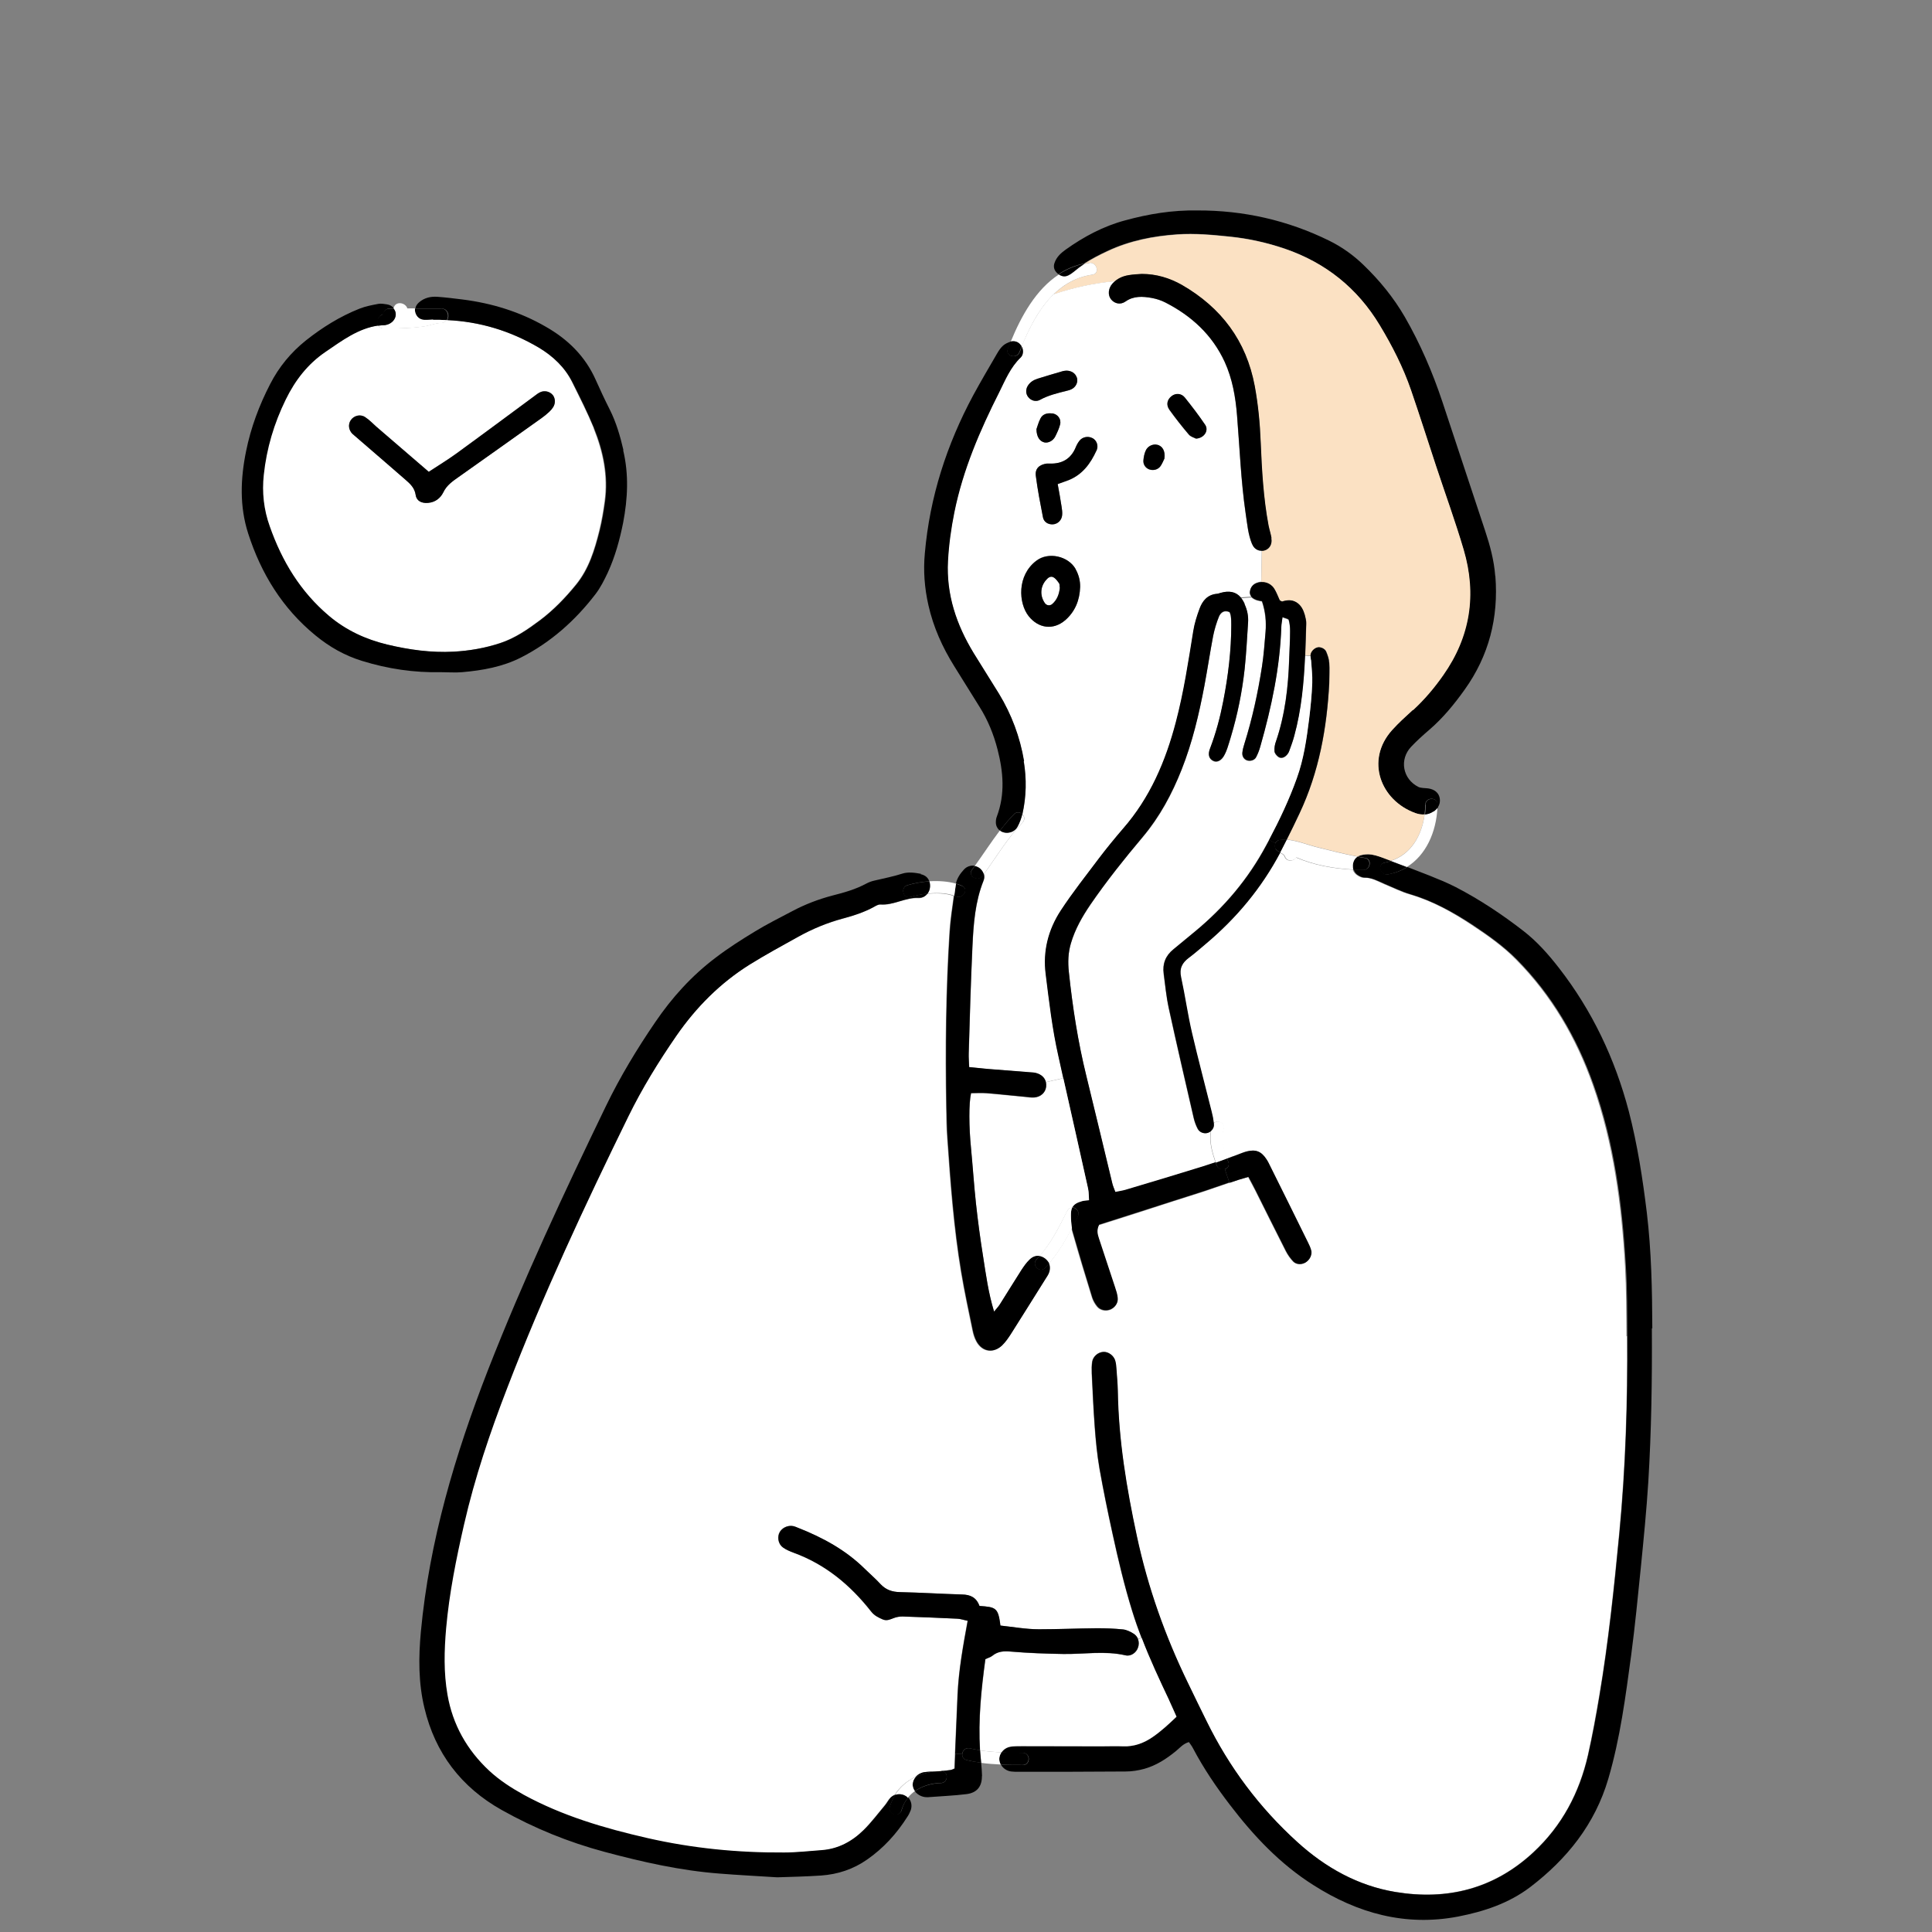 <?xml version="1.0" encoding="UTF-8"?>
<svg id="_レイヤー_2" data-name="レイヤー 2" xmlns="http://www.w3.org/2000/svg" width="130" height="130" viewBox="0 0 130 130">
  <rect x="0" y="0" width="130" height="130" fill="#808080" stroke="none"/>
  <defs>
    <style>
      .cls-1 {
        fill: none;
      }

      .cls-2 {
        fill: #fff;
      }

      .cls-3 {
        fill: #fbe1c3;
      }
    </style>
  </defs>
  <g id="top">
    <g>
      <rect class="cls-1" width="130" height="130"/>
      <g>
        <g>
          <path class="cls-2" d="m71.26,39.24c.05.07.03.19.05.3-.04.42-.18.81-.52,1.11-.16.13-.38.1-.5-.08-.33-.49-.3-1.09.08-1.53.13-.15.31-.3.5-.2.16.08.28.25.38.4Z"/>
          <path class="cls-2" d="m109.48,89.9c.03,4.42-.11,8.85-.53,13.25-.35,3.66-.73,7.31-1.34,10.93-.23,1.34-.47,2.69-.77,4.02-.58,2.53-1.74,4.74-3.67,6.53-2.65,2.46-5.8,3.25-9.29,2.67-2.53-.42-4.71-1.65-6.6-3.36-2.56-2.32-4.59-5.04-6.11-8.14-.42-.85-.82-1.7-1.24-2.54-1.54-3.17-2.72-6.46-3.45-9.91-.69-3.22-1.22-6.45-1.28-9.75,0-.49-.05-.97-.09-1.46-.01-.19-.03-.39-.08-.58-.09-.35-.46-.62-.8-.6-.35.02-.69.3-.75.66-.04.25-.04.52-.03.78.06,1.2.11,2.4.2,3.6.07.94.16,1.88.32,2.81.26,1.47.56,2.93.88,4.39.38,1.75.79,3.48,1.32,5.19.19.61.4,1.21.63,1.81l-.24.09c-.06-.15-.16-.28-.31-.37-.22-.13-.47-.26-.71-.28-.58-.06-1.17-.08-1.75-.08-1.3.01-2.6.08-3.9.07-.87,0-1.74-.16-2.59-.25-.15-1.21-.3-1.25-1.41-1.32-.21-.57-.61-.75-1.16-.77-1.4-.04-2.79-.13-4.19-.16-.52-.01-.94-.15-1.3-.53-.33-.35-.7-.68-1.05-1.02-1.3-1.28-2.86-2.13-4.54-2.79-.09-.03-.18-.08-.28-.1-.39-.09-.82.13-.96.49-.13.33-.02.75.28.96.21.14.46.25.7.34,2.14.78,3.82,2.18,5.21,3.95.21.27.49.41.79.54.27.12.5,0,.75-.1.18-.06.38-.1.57-.1,1.23.04,2.47.09,3.7.15.21.01.42.09.69.14-.31,1.69-.6,3.32-.68,4.97-.06,1.32-.11,2.65-.17,3.98-.01.33-.03.66-.04.99-.09.03-.17.08-.27.1-.21.03-.41.05-.62.07-.01,0-.03,0-.04,0-.15,0-.31.02-.46.04-.21,0-.42.01-.63.04-.24.04-.45.15-.59.31-.57.27-1.07.68-1.41,1.23-.12.04-.23.11-.31.2-.13.14-.22.32-.34.47-.48.57-.93,1.18-1.46,1.7-.78.77-1.72,1.28-2.84,1.36-.84.06-1.68.15-2.53.16-3.1.02-6.16-.28-9.19-.97-2.89-.66-5.72-1.49-8.34-2.92-.83-.45-1.62-.96-2.31-1.61-1.5-1.39-2.45-3.1-2.81-5.12-.26-1.48-.22-2.98-.09-4.47.21-2.37.68-4.69,1.21-7,.72-3.14,1.76-6.18,2.91-9.19,2.39-6.22,5.22-12.25,8.14-18.24.93-1.9,2.04-3.7,3.24-5.44,1.33-1.92,2.95-3.55,4.93-4.79,1.07-.67,2.19-1.28,3.3-1.89.94-.52,1.93-.93,2.97-1.21.72-.2,1.43-.42,2.09-.78.14-.08.3-.18.45-.17.9.06,1.68-.49,2.57-.44.25.01.46-.11.59-.29.62-.07,1.28-.05,1.8.14-.11.82-.24,1.63-.29,2.45-.25,3.93-.29,7.86-.22,11.8.01.68.02,1.37.07,2.05.21,3.02.43,6.03.93,9.02.22,1.31.5,2.61.77,3.92.05.25.13.51.25.73.38.71,1.12.84,1.71.3.26-.24.46-.55.65-.85.78-1.23,1.56-2.47,2.33-3.71.05-.08.11-.16.15-.25.12-.25.13-.5.04-.71.62-.72,1.1-1.53,1.54-2.37.02.1.04.19.07.28.41,1.47.86,2.93,1.31,4.39.07.21.19.42.33.59.21.26.59.33.89.21.31-.13.52-.43.49-.77-.03-.25-.11-.5-.19-.75-.35-1.08-.72-2.16-1.07-3.24-.09-.28-.18-.56.01-.94,1.05-.33,2.15-.68,3.26-1.04,1.14-.37,2.28-.74,3.43-1.1.69-.22,1.37-.47,2.07-.7.42-.14.84-.28,1.28-.4.17.32.32.6.47.89.68,1.36,1.36,2.73,2.05,4.09.13.25.3.5.5.71.21.22.56.22.82.07.29-.17.46-.52.38-.83-.05-.19-.13-.36-.22-.54-.83-1.69-1.67-3.38-2.51-5.07-.09-.18-.17-.35-.28-.52-.34-.53-.71-.68-1.33-.52-.22.06-.43.15-.64.23-.23.08-.46.16-.68.25-.23-.66-.43-1.27-.22-1.98.13-.43-.41-.65-.67-.4-.02-.26-.08-.53-.15-.79-.44-1.76-.91-3.52-1.32-5.29-.29-1.23-.46-2.49-.73-3.73-.13-.6.07-.99.53-1.33.39-.29.75-.62,1.13-.93,2.06-1.73,3.75-3.76,5.01-6.14.14.08.28.16.31.26.13.38.63.34.77.07,1.21.52,2.51.75,3.83.82.05.18.18.32.36.42.11.06.24.13.36.12.51-.02.94.24,1.38.43.57.23,1.13.52,1.72.69,1.52.44,2.88,1.2,4.18,2.06,1.06.7,2.1,1.43,2.99,2.34,2.37,2.4,4.03,5.25,5.15,8.41,1.39,3.93,1.93,8.01,2.17,12.15.09,1.59.09,3.19.1,4.78Z"/>
          <path d="m111.15,89.38c.02,3.45-.03,6.9-.24,10.34-.12,1.91-.31,3.82-.5,5.73-.2,1.97-.39,3.95-.65,5.91-.38,2.8-.74,5.6-1.54,8.33-.9,3.06-2.78,5.4-5.27,7.3-1.43,1.08-3.09,1.63-4.83,1.97-3.55.68-6.77-.22-9.75-2.12-2.23-1.41-4.01-3.3-5.6-5.38-.93-1.21-1.79-2.48-2.5-3.83-.07-.14-.17-.26-.27-.41-.39.11-.62.4-.89.62-.64.52-1.32.96-2.11,1.18-.4.11-.83.18-1.25.18-2.41.02-4.81.02-7.22.02-.16,0-.33,0-.49-.02-.31-.04-.56-.23-.69-.46.49.03.98.03,1.48.03.53,0,.53-.82,0-.82-.48,0-.95,0-1.43-.03.13-.19.33-.33.58-.38.25-.05.52-.04.77-.04,1.79,0,3.58,0,5.37.01.49,0,.98-.02,1.46,0,.75.03,1.4-.22,2.01-.64.56-.39,1.06-.85,1.58-1.35-.17-.39-.32-.74-.49-1.09-.66-1.39-1.31-2.78-1.86-4.22-.23-.59-.44-1.19-.63-1.81-.53-1.71-.94-3.45-1.32-5.19-.32-1.46-.62-2.92-.88-4.39-.16-.93-.25-1.87-.32-2.81-.09-1.2-.14-2.4-.2-3.6-.01-.26-.01-.52.03-.78.06-.36.39-.64.75-.66.33-.02.7.24.8.6.05.19.07.38.08.58.03.49.08.97.09,1.46.05,3.3.59,6.53,1.28,9.75.74,3.45,1.91,6.75,3.45,9.91.41.85.82,1.7,1.24,2.54,1.52,3.1,3.55,5.82,6.11,8.14,1.89,1.72,4.07,2.94,6.6,3.36,3.5.58,6.64-.21,9.29-2.67,1.92-1.79,3.09-4,3.67-6.53.3-1.33.55-2.67.77-4.02.61-3.62.99-7.28,1.34-10.93.42-4.4.56-8.83.53-13.25-.01-1.59,0-3.19-.1-4.78-.24-4.13-.77-8.22-2.17-12.15-1.12-3.16-2.78-6.01-5.15-8.41-.9-.91-1.94-1.64-2.99-2.34-1.31-.86-2.67-1.61-4.18-2.06-.59-.17-1.15-.45-1.72-.69-.45-.19-.87-.44-1.38-.43-.12,0-.25-.06-.36-.12-.19-.1-.31-.24-.36-.42.22.01.45.02.68.02.45,0,.57-.72.11-.8-.17-.03-.33-.06-.5-.09.06-.03.12-.06.18-.08.24-.07.52-.09.77-.05.35.06.68.19,1.02.32.09.03.18.07.27.1-.13.04-.28.08-.43.11-.52.09-.3.88.22.79.48-.09.91-.25,1.29-.49.49.19.98.38,1.47.57.6.24,1.21.49,1.78.78,1.62.84,3.14,1.85,4.58,2.97.9.7,1.66,1.56,2.36,2.46,2.25,2.89,3.78,6.13,4.71,9.66.58,2.24.93,4.51,1.21,6.81.31,2.59.36,5.19.37,7.79Z"/>
          <path d="m100.62,38.77c.22,2.79-.43,5.35-2.07,7.64-.7.98-1.46,1.91-2.38,2.7-.42.36-.83.73-1.21,1.13-.82.86-.58,2.18.48,2.71.19.09.44.07.66.1.42.06.7.29.77.63.05.25,0,.48-.15.68,0-.07,0-.14,0-.22.01-.53-.8-.52-.82,0,0,.22-.02.44-.05.66-.21.02-.42-.02-.62-.09-2.35-.85-3.38-3.56-1.57-5.58.43-.48.92-.92,1.4-1.36.77-.71,1.44-1.5,2.04-2.36,1.82-2.59,2.26-5.42,1.37-8.44-.56-1.9-1.24-3.76-1.86-5.64-.56-1.7-1.1-3.4-1.68-5.09-.53-1.54-1.27-2.99-2.11-4.38-1.5-2.49-3.64-4.2-6.39-5.14-1.21-.41-2.43-.68-3.7-.81-1.17-.12-2.33-.23-3.5-.15-1.63.11-3.22.42-4.71,1.12-.54.25-1.08.53-1.58.85-.64.13-1.21.38-1.72.72-.02-.02-.05-.03-.07-.06-.22-.19-.29-.44-.19-.71.13-.38.42-.65.74-.88,1.22-.87,2.54-1.58,4-1.97,1.57-.43,3.17-.7,4.88-.67,3.07-.01,6.05.65,8.87,2.04.85.42,1.62.97,2.3,1.63,1.08,1.04,2.02,2.19,2.78,3.5,1.04,1.81,1.86,3.71,2.52,5.69.96,2.9,1.92,5.79,2.88,8.69.33.99.6,1.99.68,3.04Z"/>
          <path class="cls-3" d="m95.08,47.79c.77-.71,1.44-1.5,2.04-2.36,1.82-2.59,2.26-5.42,1.37-8.44-.56-1.9-1.24-3.76-1.86-5.64-.56-1.7-1.1-3.4-1.68-5.09-.53-1.54-1.27-2.99-2.11-4.38-1.5-2.49-3.64-4.2-6.39-5.14-1.21-.41-2.43-.68-3.7-.81-1.17-.12-2.33-.23-3.5-.15-1.63.11-3.22.42-4.71,1.12-.54.25-1.08.53-1.58.85.11-.02.22-.04.33-.06.51-.07.74.71.22.79-1.07.15-1.92.65-2.62,1.33,1.33-.45,2.71-.75,4.12-.88.27-.23.59-.36.94-.41.29-.05.58-.06.87-.08.97,0,1.87.27,2.7.74,2.65,1.53,4.33,3.76,4.9,6.8.23,1.25.35,2.5.4,3.77.08,1.88.18,3.76.53,5.62.06.29.15.56.2.85.07.38-.1.68-.4.8-.08.03-.16.05-.25.05,0,.7-.03,1.41-.03,2.11.35-.02.68.13.88.44.15.24.25.52.37.78.06.03.13.09.17.08.32-.1.63-.13.94.05.33.2.48.52.58.87.05.19.1.39.09.57-.02.71-.04,1.41-.07,2.12l.37.02c0-.25.24-.5.48-.55.2-.04.49.09.57.29.1.24.19.49.2.74.03.45,0,.91,0,1.36-.16,3.04-.69,5.99-2,8.77-.28.6-.57,1.19-.86,1.77h0c.65.05,1.41.35,1.95.49.93.23,1.86.47,2.8.65.06-.03.12-.06.18-.08.24-.07.52-.09.77-.05.35.06.68.19,1.02.32.09.03.18.07.27.1,1.38-.44,2.09-1.72,2.28-3.12-.21.02-.42-.02-.62-.09-2.35-.85-3.38-3.56-1.57-5.58.43-.48.92-.92,1.4-1.36Z"/>
          <path class="cls-2" d="m84.25,36.63c-.28-.67-.33-1.38-.44-2.09-.32-2.19-.4-4.4-.58-6.6-.1-1.23-.31-2.45-.83-3.59-.84-1.82-2.23-3.09-3.98-3.99-.29-.15-.6-.25-.92-.31-.61-.11-1.23-.15-1.78.24-.33.23-.72.15-.96-.14-.24-.29-.2-.75.09-1.07.05-.06.11-.11.16-.16-1.41.13-2.79.43-4.12.88-.96.94-1.63,2.24-2.15,3.51.12.23.11.55-.08.73-.68.65-1.03,1.5-1.43,2.31-1.31,2.59-2.45,5.24-3.03,8.1-.22,1.09-.37,2.18-.43,3.28-.12,2.26.57,4.29,1.73,6.2.56.91,1.14,1.82,1.7,2.73.85,1.4,1.42,2.92,1.69,4.54.2,1.2.18,2.39-.09,3.58h0c.14.15.19.38,0,.57-1,1.04-1.74,2.29-2.59,3.46.04.15.04.31-.03.47-.56,1.41-.67,2.9-.74,4.4-.11,2.4-.18,4.81-.25,7.21-.01.29.02.57.03.92.44.04.82.09,1.2.12.97.08,1.94.15,2.92.23.13.01.26.01.39.05.34.09.58.31.65.6l1.18-.27c-.11-.5-.22-.99-.33-1.49-.41-1.81-.62-3.65-.85-5.49-.2-1.55.17-2.99,1.01-4.28.8-1.22,1.71-2.37,2.59-3.54.51-.67,1.05-1.33,1.6-1.97,1.82-2.08,2.87-4.54,3.56-7.18.53-2.01.84-4.07,1.17-6.12.08-.51.24-1.01.42-1.5.2-.55.55-.96,1.19-1.01.06,0,.12-.03.19-.05.61-.18,1.06-.09,1.39.29l.73-.06c-.09-.1-.13-.21-.12-.33.03-.28.17-.49.44-.6.11-.04.22-.07.32-.07,0-.7.02-1.41.03-2.11-.27,0-.52-.15-.64-.43Zm-15.1-10.64c.15-.27.4-.42.68-.51.55-.17,1.11-.34,1.67-.5.09-.03.19-.03.26-.04.34,0,.61.18.7.46.1.31-.06.65-.38.8-.09.04-.18.07-.28.09-.63.16-1.25.3-1.83.62-.28.15-.6.04-.78-.19-.17-.21-.18-.49-.05-.73Zm2.18,2.58c-.07.28-.2.55-.33.81-.15.29-.47.44-.72.39-.31-.07-.53-.36-.54-.89.06-.15.13-.46.28-.74.15-.28.45-.36.76-.32.39.04.65.39.55.76Zm.34,13.16c-.8.69-1.8.56-2.46-.27-.69-.87-.8-2.75.53-3.74.8-.6,2.13-.31,2.63.57.21.37.32.78.31,1.21-.03.88-.33,1.64-1,2.23Zm2.11-11.41c-.4.88-.95,1.63-1.89,2-.21.08-.42.15-.72.26.1.56.19,1.03.26,1.51.03.19.06.39.04.58-.03.35-.31.61-.64.62-.31.01-.59-.16-.65-.47-.18-.92-.36-1.85-.48-2.78-.07-.5.23-.77.74-.84.06,0,.13,0,.19,0,.84.03,1.44-.32,1.76-1.11.06-.15.14-.29.24-.42.2-.26.58-.34.88-.18.29.15.43.51.28.84Zm4.56.55c-.05.1-.13.31-.25.49-.17.25-.49.33-.77.23-.24-.09-.41-.32-.39-.6.02-.22.06-.45.15-.65.13-.32.5-.48.79-.4.36.1.55.42.48.94Zm2.13-1.35c-.11-.06-.35-.12-.48-.27-.46-.54-.9-1.1-1.31-1.67-.24-.34-.15-.7.16-.93.27-.2.64-.18.87.1.48.6.95,1.21,1.38,1.85.25.38-.07.89-.62.92Z"/>
          <path d="m95.92,54.15c.01-.52.83-.53.82,0,0,.07,0,.14,0,.22h0c-.07.09-.15.17-.25.24-.19.13-.4.2-.6.21.03-.22.04-.44.05-.66Z"/>
          <path class="cls-2" d="m96.47,54.61c.1-.07.19-.15.25-.24-.08,1.59-.75,3.17-2.06,3.97-.36-.14-.72-.27-1.08-.41,1.38-.44,2.09-1.72,2.28-3.12.21-.01.41-.08.6-.21Z"/>
          <path d="m93.59,57.94c.36.14.72.27,1.08.41-.38.23-.81.4-1.29.49-.52.09-.73-.69-.22-.79.15-.03.29-.06.43-.11Z"/>
          <path d="m91.85,57.74c.46.08.34.81-.11.8-.23,0-.45,0-.68-.02-.03-.09-.04-.19-.03-.3.02-.25.13-.45.32-.57.16.03.33.07.5.09Z"/>
          <path class="cls-2" d="m91.35,57.64c-.19.11-.3.32-.32.57,0,.11,0,.21.03.3-1.32-.07-2.62-.3-3.83-.82-.14.27-.64.31-.77-.07-.03-.1-.17-.18-.31-.26,0,0,0-.01,0-.02.15-.28.29-.56.43-.84h0c.65.05,1.41.35,1.95.49.93.23,1.86.47,2.8.65Z"/>
          <path d="m89.44,44.6c.03.45,0,.91,0,1.36-.16,3.04-.69,5.99-2,8.77-.28.6-.57,1.19-.86,1.77,0,0-.02,0-.02,0-.18-.01-.34,0-.5.03-.11.02-.2.11-.25.21l-.43-.23c.71-1.34,1.36-2.71,1.87-4.14.46-1.3.66-2.64.83-3.99.1-.81.18-1.61.21-2.43.02-.51-.05-1.03-.08-1.55,0-.1-.03-.19-.03-.29,0-.25.24-.5.48-.55.2-.04.49.09.57.29.1.24.19.49.2.74Z"/>
          <path class="cls-2" d="m88.22,44.4c.03.52.1,1.04.08,1.55-.03.81-.11,1.62-.21,2.43-.17,1.35-.36,2.7-.83,3.99-.51,1.43-1.16,2.8-1.87,4.14-.07.12-.13.25-.2.37-1.21,2.26-2.84,4.19-4.82,5.82-.48.39-.95.79-1.43,1.18-.53.43-.74.97-.65,1.64.11.77.18,1.55.34,2.31.54,2.47,1.11,4.94,1.68,7.4.06.25.15.5.27.73.13.24.43.34.67.27.09-.02.16-.07.22-.12-.12.74.08,1.4.32,2.12-.28.1-.56.19-.85.28-1.74.54-3.48,1.06-5.22,1.58-.21.06-.42.09-.67.14-.08-.24-.16-.41-.21-.6-.58-2.4-1.15-4.8-1.74-7.2-.57-2.31-.93-4.65-1.18-7.01-.07-.65-.05-1.29.14-1.93.28-.95.76-1.79,1.31-2.6,1.08-1.59,2.28-3.09,3.52-4.55,1.15-1.36,1.97-2.89,2.62-4.54.72-1.82,1.16-3.72,1.53-5.63.21-1.12.37-2.24.59-3.36.09-.44.22-.88.39-1.3.12-.28.36-.47.72-.3.03.09.07.18.08.28.02.19.03.39.03.58,0,1.73-.21,3.44-.54,5.13-.21,1.08-.5,2.15-.89,3.19-.16.41-.07.69.22.83.26.13.57-.04.76-.42.07-.14.13-.3.19-.45.08-.25.16-.5.23-.74.45-1.5.76-3.03.93-4.58.11-1.03.16-2.07.23-3.11.03-.43-.05-.85-.23-1.23-.08-.17-.17-.31-.27-.43l.73-.06c.08.09.2.15.34.2.12.04.24.05.36.08.23.7.29,1.37.24,2.06-.06.78-.12,1.56-.24,2.33-.28,1.77-.66,3.51-1.19,5.22-.06.19-.11.37-.13.57-.03.25.12.47.34.53.22.06.49-.03.59-.23.12-.23.21-.47.28-.72.75-2.63,1.32-5.3,1.41-8.05,0-.19.04-.38.08-.64.18.08.39.1.42.19.07.24.1.51.09.76,0,.62-.04,1.23-.06,1.85-.06,1.89-.28,3.76-.89,5.56-.07.21-.11.45-.1.66.01.13.14.29.25.37.18.13.38.07.53-.07.09-.08.17-.2.21-.31.13-.33.25-.67.34-1.02.48-1.78.64-3.6.73-5.42l.37.02c0,.1.02.19.03.29Z"/>
          <path d="m88.23,84.12c.08.31-.09.65-.38.83-.26.15-.6.15-.82-.07-.2-.21-.37-.45-.5-.71-.69-1.36-1.37-2.73-2.05-4.09-.14-.29-.3-.57-.47-.89-.44.12-.86.25-1.28.4l-.31-.91c.18-.06.32-.24.24-.47-.03-.09-.06-.17-.09-.25.23-.08.45-.17.68-.25.21-.08.42-.17.64-.23.62-.16.99,0,1.33.52.11.16.19.34.28.52.84,1.69,1.68,3.38,2.51,5.07.09.18.17.35.22.54Z"/>
          <path d="m87.8,41.4c.05.19.1.39.09.57-.02.71-.04,1.41-.07,2.12-.08,1.82-.24,3.64-.73,5.42-.09.34-.22.68-.34,1.02-.04.12-.12.23-.21.31-.15.14-.36.2-.53.07-.12-.09-.24-.24-.25-.37-.02-.22.02-.45.1-.66.62-1.8.83-3.67.89-5.56.02-.62.06-1.23.06-1.85,0-.26-.02-.52-.09-.76-.03-.09-.24-.11-.42-.19-.03.26-.07.45-.08.64-.09,2.75-.66,5.41-1.41,8.05-.07.25-.16.49-.28.72-.1.21-.37.29-.59.23-.22-.06-.37-.27-.34-.53.02-.19.07-.38.13-.57.54-1.71.92-3.45,1.19-5.22.12-.77.17-1.55.24-2.33.06-.68,0-1.36-.24-2.06-.12-.02-.24-.04-.36-.08-.14-.05-.26-.12-.34-.2-.09-.1-.13-.21-.12-.33.03-.28.17-.49.44-.6.45-.18.94-.04,1.2.37.15.24.25.52.37.78.06.03.13.09.17.08.32-.1.63-.13.94.05.33.2.48.52.58.87Z"/>
          <path d="m86.56,56.5s.02,0,.02,0c-.14.28-.29.56-.43.84,0,0,0,.01,0,.02-.13-.07-.26-.15-.32-.24-.08-.11-.08-.27-.01-.39.05-.1.14-.18.25-.21.15-.03.32-.04.5-.03Z"/>
          <path d="m85.83,57.13c.06.09.19.16.32.24-1.26,2.38-2.95,4.41-5.01,6.14-.37.31-.74.64-1.13.93-.46.34-.67.73-.53,1.33.27,1.24.44,2.49.73,3.73.41,1.77.88,3.52,1.32,5.29.07.26.12.53.15.79-.05.04-.09.11-.11.18-.03.12-.06.24-.08.35-.06.05-.14.09-.22.12-.24.07-.54-.02-.67-.27-.12-.23-.21-.47-.27-.73-.57-2.47-1.14-4.93-1.68-7.4-.17-.76-.24-1.54-.34-2.31-.09-.66.12-1.21.65-1.64.48-.39.95-.79,1.43-1.18,1.98-1.63,3.61-3.55,4.82-5.82.07-.12.13-.25.2-.37l.43.23c-.07.12-.07.28.01.39Z"/>
          <path d="m85.54,36.22c.07.38-.1.68-.4.8-.35.13-.73-.02-.88-.39-.28-.67-.33-1.38-.44-2.09-.32-2.19-.4-4.4-.58-6.6-.1-1.23-.31-2.45-.83-3.59-.84-1.82-2.23-3.09-3.98-3.99-.29-.15-.6-.25-.92-.31-.61-.11-1.23-.15-1.78.24-.33.23-.72.15-.96-.14-.24-.29-.2-.75.09-1.07.29-.33.67-.5,1.1-.57.29-.05.58-.06.87-.08.97,0,1.87.27,2.7.74,2.65,1.53,4.33,3.76,4.9,6.8.23,1.25.35,2.5.4,3.77.08,1.88.18,3.76.53,5.62.06.29.15.56.2.85Z"/>
          <path d="m83.75,40.66c.18.39.26.8.23,1.23-.07,1.04-.12,2.08-.23,3.11-.17,1.55-.48,3.08-.93,4.58-.07.25-.15.5-.23.74-.05.15-.11.31-.19.45-.19.39-.5.55-.76.42-.29-.14-.38-.42-.22-.83.4-1.04.68-2.1.89-3.19.33-1.69.54-3.4.54-5.13,0-.19,0-.39-.03-.58,0-.09-.05-.19-.08-.28-.36-.17-.6.02-.72.3-.17.42-.3.86-.39,1.3-.21,1.12-.38,2.24-.59,3.36-.36,1.92-.81,3.81-1.53,5.63-.65,1.64-1.48,3.18-2.62,4.54-1.23,1.47-2.43,2.97-3.52,4.55-.55.81-1.03,1.65-1.31,2.6-.19.64-.21,1.28-.14,1.93.25,2.36.61,4.7,1.18,7.01.59,2.4,1.16,4.8,1.74,7.2.04.19.12.36.21.6.24-.05.46-.08.67-.14,1.74-.52,3.49-1.04,5.22-1.58.29-.09.57-.19.85-.28.02.06.04.13.07.19.09.26.34.32.55.26l.31.91c-.7.23-1.38.49-2.07.7-1.15.36-2.29.74-3.43,1.1-1.11.35-2.22.71-3.26,1.04-.19.38-.1.66-.01.94.35,1.08.72,2.16,1.07,3.24.08.24.17.5.19.75.04.34-.18.64-.49.77-.3.12-.68.06-.89-.21-.14-.17-.26-.38-.33-.59-.45-1.46-.89-2.92-1.31-4.39-.03-.09-.05-.19-.07-.28.13-.26.26-.52.4-.78.16-.32-.11-.61-.38-.62.11-.21.32-.34.68-.44.12-.03.25-.03.45-.06-.02-.26-.01-.51-.06-.75-.55-2.48-1.11-4.97-1.67-7.45-.11-.5-.22-.99-.33-1.49-.41-1.81-.62-3.65-.85-5.49-.2-1.55.17-2.99,1.01-4.28.8-1.22,1.71-2.37,2.59-3.54.51-.67,1.05-1.33,1.6-1.97,1.82-2.08,2.87-4.54,3.56-7.18.53-2.01.84-4.07,1.17-6.12.08-.51.24-1.01.42-1.5.2-.55.55-.96,1.19-1.01.06,0,.12-.03.19-.05.61-.18,1.06-.09,1.39.29.1.11.19.26.27.43Z"/>
          <path d="m82.66,78.2c.08.24-.06.41-.24.47-.2.07-.46,0-.55-.26-.02-.07-.04-.13-.07-.19.26-.09.51-.18.76-.28.03.08.06.17.09.25Z"/>
          <path class="cls-2" d="m81.68,75.57c.26-.25.8-.03.67.4-.21.71,0,1.32.22,1.98-.25.09-.51.19-.76.28-.24-.72-.44-1.38-.32-2.12.13-.11.21-.27.2-.47,0-.02,0-.04,0-.07Z"/>
          <path d="m81.68,75.63c.01.2-.07.36-.2.47.02-.11.04-.23.08-.35.02-.08.06-.14.11-.18,0,.02,0,.04,0,.07Z"/>
          <path d="m81.1,28.59c.25.38-.07.89-.62.92-.11-.06-.35-.12-.48-.27-.46-.54-.9-1.1-1.31-1.67-.24-.34-.15-.7.16-.93.27-.2.64-.18.87.1.48.6.95,1.21,1.38,1.85Z"/>
          <path class="cls-2" d="m78.67,114.42c.16.35.31.7.49,1.09-.52.5-1.02.96-1.58,1.35-.6.42-1.26.67-2.01.64-.49-.02-.98,0-1.46,0-1.79,0-3.58-.01-5.37-.01-.26,0-.52,0-.77.04-.25.05-.46.19-.58.38-.48-.02-.96-.06-1.44-.13-.13-2.06.09-4.1.36-6.13.18-.09.35-.13.47-.23.38-.31.78-.33,1.27-.28,1.16.1,2.34.14,3.51.16,1.39.02,2.79-.23,4.18.09.37.09.73-.19.84-.52.07-.19.06-.4,0-.57l.24-.09c.55,1.44,1.2,2.83,1.86,4.22Z"/>
          <path d="m77.87,29.92c.36.1.55.42.48.94-.05.1-.13.31-.25.49-.17.25-.49.33-.77.23-.24-.09-.41-.32-.39-.6.02-.22.06-.45.15-.65.13-.32.5-.48.79-.4Z"/>
          <path d="m76.57,110.29c.07.18.07.38,0,.57-.11.33-.47.61-.84.52-1.39-.32-2.78-.07-4.18-.09-1.17-.02-2.34-.06-3.51-.16-.48-.04-.89-.03-1.27.28-.12.1-.29.14-.47.23-.28,2.04-.49,4.08-.36,6.13-.23-.03-.46-.08-.69-.13-.29-.07-.49.16-.51.39l-.47-.02c.06-1.33.11-2.66.17-3.98.07-1.65.37-3.28.68-4.97-.26-.05-.47-.13-.69-.14-1.23-.06-2.47-.11-3.7-.15-.19,0-.39.03-.57.1-.25.09-.47.21-.75.1-.3-.13-.58-.26-.79-.54-1.39-1.77-3.07-3.17-5.21-3.95-.24-.09-.49-.19-.7-.34-.31-.2-.41-.63-.28-.96.14-.35.57-.57.96-.49.09.02.18.06.28.1,1.68.66,3.24,1.5,4.54,2.79.35.34.72.66,1.05,1.02.36.38.78.52,1.3.53,1.4.03,2.79.12,4.19.16.54.01.95.19,1.16.77,1.11.08,1.26.12,1.41,1.32.85.09,1.71.25,2.59.25,1.3,0,2.6-.06,3.9-.07.58,0,1.17.02,1.75.08.24.02.5.15.71.28.15.09.25.22.31.37Z"/>
          <path d="m73.5,29.47c.29.15.43.51.28.84-.4.88-.95,1.63-1.89,2-.21.08-.42.15-.72.26.1.56.19,1.03.26,1.51.03.19.06.39.04.58-.03.35-.31.61-.64.62-.31.01-.59-.16-.65-.47-.18-.92-.36-1.85-.48-2.78-.07-.5.23-.77.74-.84.06,0,.13,0,.19,0,.84.03,1.44-.32,1.76-1.11.06-.15.14-.29.24-.42.2-.26.58-.34.88-.18Z"/>
          <path class="cls-2" d="m73.29,17.69c.51-.07.74.71.22.79-2.53.36-3.88,2.65-4.76,4.84-.01-.03-.03-.06-.05-.09-.17-.23-.42-.31-.69-.24.71-1.73,1.7-3.52,3.24-4.52.19.14.42.18.65.06.14-.07.28-.17.4-.27.21-.18.44-.35.67-.5.11-.02.22-.04.33-.06Z"/>
          <path class="cls-2" d="m73.22,80.01c.05.24.04.49.06.75-.2.03-.33.03-.45.06-.36.1-.57.22-.68.44-.13,0-.25.06-.33.21-.54,1.07-1.08,2.16-1.87,3.06-.23-.03-.47.04-.68.25-.21.2-.38.45-.54.69-.49.77-.96,1.55-1.45,2.31-.1.15-.23.29-.39.49-.39-1.27-.55-2.5-.74-3.71-.19-1.19-.35-2.38-.48-3.57-.14-1.23-.22-2.46-.33-3.69-.14-1.48-.15-3.03,0-3.73.33,0,.69-.02,1.04,0,.87.07,1.75.17,2.62.25.19.02.39.06.58.04.44-.03.76-.32.81-.71.02-.12,0-.23-.02-.33l1.18-.27c.56,2.48,1.12,4.97,1.67,7.45Z"/>
          <path d="m72.37,38.29c.21.37.32.78.31,1.21-.03.88-.33,1.64-1,2.23-.8.69-1.8.56-2.46-.27-.69-.87-.8-2.75.53-3.74.8-.6,2.13-.31,2.63.57Zm-1.06,1.25c-.02-.11,0-.23-.05-.3-.11-.15-.23-.32-.38-.4-.2-.1-.37.04-.5.2-.38.44-.41,1.04-.08,1.53.12.18.34.21.5.08.34-.29.47-.68.52-1.11Z"/>
          <path d="m72.15,81.25c.26.01.54.3.38.62-.13.26-.26.52-.4.78-.05-.29-.06-.58-.07-.88,0-.22.02-.39.09-.52Z"/>
          <path d="m72.96,17.75c-.23.15-.46.32-.67.5-.12.1-.26.2-.4.27-.23.12-.45.08-.65-.06.51-.33,1.08-.58,1.72-.72Z"/>
          <path d="m72.46,25.4c.1.31-.06.65-.38.8-.09.04-.18.07-.28.09-.63.16-1.25.3-1.83.62-.28.15-.6.04-.78-.19-.17-.21-.18-.49-.05-.73.15-.27.4-.42.68-.51.55-.17,1.11-.34,1.67-.5.09-.03.19-.03.26-.04.34,0,.61.18.7.46Z"/>
          <path class="cls-2" d="m71.82,81.46c.08-.15.2-.21.33-.21-.07.13-.09.3-.09.52,0,.29.02.59.07.88-.44.84-.92,1.65-1.54,2.37-.05-.12-.14-.23-.27-.33-.12-.09-.25-.15-.38-.17.8-.9,1.34-1.99,1.87-3.06Z"/>
          <path d="m70.78,27.81c.39.04.65.39.55.76-.07.28-.2.55-.33.81-.15.29-.47.44-.72.39-.31-.07-.53-.36-.54-.89.06-.15.13-.46.28-.74.15-.28.45-.36.76-.32Z"/>
          <path d="m70.59,85.02c.09.21.08.46-.04.71-.04.09-.1.17-.15.25-.78,1.24-1.55,2.48-2.33,3.71-.19.3-.4.61-.65.85-.59.54-1.33.41-1.71-.3-.12-.22-.2-.48-.25-.73-.27-1.3-.55-2.61-.77-3.92-.5-2.99-.72-6-.93-9.02-.05-.68-.05-1.36-.07-2.05-.07-3.94-.03-7.87.22-11.8.05-.82.18-1.64.29-2.45.04.01.08.03.12.04.48.21.89-.5.41-.71-.13-.06-.27-.11-.41-.15.08-.36.29-.67.54-.94.19-.21.47-.3.73-.25-.06.09-.13.18-.19.26-.31.42.4.83.71.41.03-.04.06-.09.09-.13.04.15.04.31-.03.47-.56,1.41-.67,2.9-.74,4.4-.11,2.4-.18,4.81-.25,7.21-.01.29.02.57.03.92.44.04.82.09,1.2.12.97.08,1.94.15,2.92.23.13.01.26.01.39.05.34.09.58.31.65.6.03.1.03.21.02.33-.05.39-.37.68-.81.71-.19.01-.39-.03-.58-.04-.87-.08-1.75-.18-2.62-.25-.35-.03-.7,0-1.04,0-.16.7-.15,2.25,0,3.73.12,1.23.2,2.46.33,3.69.13,1.19.29,2.39.48,3.57.19,1.21.35,2.44.74,3.71.16-.2.29-.33.39-.49.49-.77.96-1.55,1.45-2.31.16-.24.33-.49.54-.69.21-.21.45-.29.68-.25-.07.07-.13.14-.2.22-.36.38.21.96.57.58.09-.1.18-.19.27-.3Z"/>
          <path d="m70.59,85.02c-.09.1-.18.2-.27.3-.36.38-.94-.2-.57-.58.07-.07.13-.14.2-.22.13.02.26.08.38.17.12.1.21.21.27.33Z"/>
          <path d="m68.88,51.21c.2,1.2.18,2.39-.09,3.58-.14-.15-.38-.2-.57,0-.34.35-.64.72-.94,1.1-.17-.13-.28-.34-.27-.58,0-.13.02-.26.07-.38.56-1.5.43-3,.04-4.51-.26-1.01-.65-1.97-1.21-2.86-.57-.91-1.13-1.82-1.7-2.73-.8-1.28-1.41-2.64-1.74-4.11-.26-1.15-.35-2.31-.24-3.49.33-3.78,1.47-7.31,3.26-10.64.51-.94,1.06-1.87,1.6-2.8.11-.19.24-.39.41-.54.14-.12.33-.21.51-.26h0c-.07.17-.13.33-.19.49-.19.49.6.7.79.22.05-.12.1-.25.15-.37.12.23.11.55-.08.73-.68.65-1.03,1.5-1.43,2.31-1.31,2.59-2.45,5.24-3.03,8.1-.22,1.09-.37,2.18-.43,3.28-.12,2.26.57,4.29,1.73,6.2.56.91,1.14,1.82,1.7,2.73.85,1.4,1.42,2.92,1.69,4.54Z"/>
          <path d="m68.81,117.94c.53,0,.53.82,0,.82-.5,0-.99,0-1.48-.03-.07-.12-.1-.25-.1-.39,0-.15.06-.3.15-.43.47.02.95.03,1.43.03Z"/>
          <path class="cls-2" d="m68.79,54.79c.14.14.19.38,0,.57-1,1.04-1.74,2.29-2.59,3.46-.06-.19-.18-.36-.36-.46-.08-.04-.16-.07-.25-.09.57-.79,1.1-1.61,1.69-2.39.13.1.29.15.47.15.32-.01.58-.15.72-.43.14-.25.24-.53.31-.81Z"/>
          <path d="m68.79,54.79h0c-.07.28-.17.56-.31.82-.14.27-.4.42-.72.43-.18,0-.34-.05-.47-.15.29-.38.6-.75.94-1.1.18-.19.42-.14.57,0Z"/>
          <path d="m68.69,23.23s.04.06.05.09c-.05.13-.1.25-.15.37-.19.49-.97.28-.79-.22.06-.16.13-.32.19-.49.26-.06.52,0,.69.24Z"/>
          <path class="cls-2" d="m65.95,117.78c.48.07.96.11,1.44.13-.09.13-.14.28-.15.43,0,.14.03.27.1.39-.44-.02-.88-.05-1.32-.11-.02-.22-.04-.44-.06-.66,0-.06,0-.12-.01-.17Z"/>
          <path d="m66.2,58.82s-.06.09-.09.13c-.31.42-1.02.01-.71-.41.07-.09.13-.18.19-.26.09.01.17.04.25.09.17.1.3.27.36.46Z"/>
          <path d="m66.07,119.51c.01.69-.33,1.12-1.02,1.21-.87.11-1.75.14-2.62.21-.07,0-.13,0-.2-.01-.28-.04-.52-.19-.67-.39.49-.35,1.11-.53,1.75-.55.51-.01.53-.79.04-.81.21-.02.42-.04.62-.07.09-.01.18-.06.27-.1.01-.33.03-.66.04-.99l.47.02c-.02.17.07.35.29.4.32.08.65.13.98.18.03.3.05.6.06.9Z"/>
          <path d="m65.96,117.95c.02.22.04.44.06.66-.33-.04-.65-.1-.98-.18-.22-.05-.31-.23-.29-.4.02-.23.21-.45.51-.39.23.05.46.1.69.13,0,.06,0,.12.01.17Z"/>
          <path d="m64.74,59.61c.48.21.07.91-.41.71-.04-.02-.08-.03-.12-.04.03-.21.06-.43.09-.64,0-.06.02-.11.03-.17.14.04.28.09.41.15Z"/>
          <path class="cls-2" d="m64.33,59.46c-.01.06-.02.11-.03.17-.03.21-.06.43-.09.64-.51-.19-1.17-.21-1.8-.14.1-.13.15-.29.17-.46,0-.13,0-.26-.05-.37.61-.04,1.24,0,1.8.16Z"/>
          <path d="m63.35,119.16c.49.02.47.8-.04.81-.64.01-1.26.2-1.75.55-.1-.13-.15-.29-.15-.44,0-.19.08-.38.22-.53.38-.18.79-.3,1.22-.35.08,0,.17,0,.25-.01.08,0,.17-.01.25-.02Z"/>
          <path class="cls-3" d="m63.31,119.16s.03,0,.04,0c-.08,0-.17.01-.25.02-.08,0-.17.01-.25.01.15-.02.31-.03.46-.04Z"/>
          <path d="m62.53,59.3c.04.11.06.24.05.37-.01.17-.07.33-.17.46-.41.04-.81.13-1.14.23-.5.15-.72-.63-.22-.79.44-.13.95-.23,1.47-.26Z"/>
          <path d="m62.22,119.24c.21-.03.42-.03.63-.04-.43.06-.84.17-1.22.35.14-.16.35-.28.59-.31Z"/>
          <path d="m61.94,58.82c.31.06.51.24.59.48-.52.03-1.03.13-1.47.26-.5.15-.29.94.22.79.33-.1.72-.18,1.14-.23-.13.18-.34.3-.59.29-.9-.04-1.68.51-2.57.44-.14-.01-.31.09-.45.17-.66.36-1.37.59-2.09.78-1.04.28-2.03.69-2.97,1.21-1.11.62-2.22,1.22-3.3,1.89-1.98,1.24-3.6,2.87-4.93,4.79-1.2,1.74-2.31,3.54-3.24,5.44-2.93,5.98-5.75,12.02-8.14,18.24-1.16,3-2.19,6.05-2.91,9.19-.53,2.31-1,4.64-1.21,7-.13,1.49-.17,2.99.09,4.47.35,2.02,1.31,3.72,2.81,5.12.69.64,1.48,1.15,2.31,1.61,2.62,1.43,5.45,2.26,8.34,2.92,3.03.69,6.09.99,9.19.97.84,0,1.69-.1,2.53-.16,1.12-.08,2.06-.59,2.84-1.36.53-.52.98-1.13,1.46-1.7.12-.15.21-.33.34-.47.09-.09.2-.16.31-.2-.15.25-.28.52-.36.82-.14.51.64.72.79.22.09-.33.24-.61.44-.85.21.22.28.55.17.86-.06.15-.13.3-.22.43-.72,1.14-1.61,2.12-2.72,2.89-.93.65-1.97.99-3.09,1.07-1.04.07-2.08.09-2.95.12-1.4-.09-2.63-.15-3.87-.25-2.64-.2-5.2-.78-7.74-1.46-2.43-.65-4.74-1.59-6.93-2.82-2.73-1.53-4.48-3.83-5.2-6.86-.41-1.69-.4-3.41-.24-5.14.57-6.1,2.3-11.91,4.51-17.59,2.37-6.06,5.12-11.94,7.95-17.79.95-1.96,2.08-3.83,3.31-5.63,1.12-1.65,2.45-3.12,4.05-4.33.85-.65,1.76-1.23,2.67-1.78.8-.49,1.65-.91,2.48-1.35.86-.46,1.77-.81,2.72-1.06.79-.2,1.57-.42,2.29-.81.17-.09.36-.16.55-.2.63-.15,1.26-.27,1.88-.47.38-.12.84-.06,1.25.02Z"/>
          <path class="cls-2" d="m61.63,119.55c-.14.15-.22.34-.22.53,0,.16.06.31.15.44-.18.13-.34.28-.48.45-.03-.03-.07-.07-.11-.1-.21-.15-.5-.18-.75-.09.34-.54.83-.96,1.41-1.23Z"/>
          <path d="m60.98,120.87s.08.06.11.1c-.19.24-.34.52-.44.85-.14.51-.93.29-.79-.22.09-.3.21-.57.36-.82.25-.09.54-.06.75.09Z"/>
        </g>
        <g>
          <path class="cls-2" d="m39.94,28.82c.63,1.57.97,3.2.74,4.9-.09.66-.2,1.32-.36,1.97-.32,1.3-.71,2.58-1.58,3.65-.72.89-1.51,1.71-2.42,2.39-.83.62-1.68,1.21-2.68,1.54-1.02.34-2.07.52-3.15.58-1.52.08-3.01-.13-4.47-.48-1.44-.34-2.75-.95-3.92-1.93-1.94-1.63-3.17-3.69-3.99-6.03-.39-1.11-.52-2.28-.4-3.46.19-1.78.69-3.46,1.48-5.07.63-1.29,1.48-2.39,2.67-3.2,1.12-.77,2.21-1.6,3.59-1.78.07.12.2.2.4.2.61,0,1.22,0,1.83-.05.28-.02.57-.05.85-.09.36-.05.78-.23,1.14-.23.18,0,.31-.08.39-.2,2.19.1,4.25.72,6.17,1.85.97.57,1.77,1.33,2.27,2.35.5,1.02,1.02,2.04,1.45,3.08Zm-2.72-1.42c.17-.27.15-.61-.04-.84-.19-.22-.53-.31-.82-.18-.15.07-.28.18-.41.27-1.74,1.29-3.48,2.58-5.24,3.86-.59.43-1.22.81-1.86,1.23-1.2-1.03-2.36-2.03-3.52-3.03-.25-.22-.48-.47-.76-.65-.33-.22-.77-.1-.97.21-.19.29-.14.66.11.91.05.05.1.09.15.13,1.14.98,2.27,1.96,3.41,2.95.32.28.63.55.7,1.04.06.41.41.57.84.53.48-.04.83-.31,1.02-.71.23-.49.63-.75,1.04-1.04,1.85-1.31,3.7-2.62,5.55-3.94.19-.14.37-.29.54-.44.1-.09.19-.2.26-.31Z"/>
          <path d="m41.93,30.29c.39,1.63.31,3.25,0,4.88-.23,1.15-.54,2.28-1.03,3.35-.24.51-.5,1.03-.84,1.47-1.36,1.77-3,3.23-5,4.25-1.24.63-2.59.87-3.97.99-.46.04-.93,0-1.4,0-1.82.04-3.59-.22-5.33-.76-1.17-.36-2.19-.94-3.14-1.72-2.22-1.82-3.65-4.15-4.52-6.85-.59-1.83-.52-3.69-.14-5.55.32-1.58.88-3.08,1.62-4.51.59-1.15,1.39-2.12,2.4-2.93,1.11-.88,2.3-1.62,3.61-2.14.4-.16.83-.24,1.25-.32.19-.04.4,0,.6.03.2.03.36.13.47.27,0,0,0,0,0,0h-.26c-.27,0-.42.18-.46.39-.36.1-.46.51-.3.76-1.38.19-2.47,1.02-3.59,1.78-1.19.81-2.04,1.91-2.67,3.2-.79,1.61-1.29,3.29-1.48,5.07-.13,1.18,0,2.35.4,3.46.82,2.34,2.06,4.4,3.99,6.03,1.16.98,2.48,1.58,3.92,1.93,1.46.35,2.96.56,4.47.48,1.08-.06,2.12-.24,3.15-.58,1-.33,1.85-.92,2.68-1.54.91-.69,1.7-1.51,2.42-2.39.87-1.07,1.25-2.35,1.58-3.65.16-.65.27-1.31.36-1.97.23-1.7-.11-3.34-.74-4.9-.43-1.05-.94-2.07-1.45-3.08-.51-1.02-1.31-1.77-2.27-2.35-1.92-1.13-3.97-1.75-6.17-1.85.19-.29.06-.78-.39-.78h-1.75c.02-.16.11-.3.25-.42.35-.3.77-.4,1.22-.37.57.04,1.13.11,1.69.18,1.98.25,3.85.82,5.59,1.82,1.5.85,2.67,1.99,3.38,3.58.3.67.61,1.34.94,1.99.44.87.71,1.8.93,2.75Z"/>
          <path d="m37.18,26.56c.19.23.21.57.04.84-.07.11-.16.22-.26.31-.17.16-.35.31-.54.44-1.85,1.32-3.7,2.63-5.55,3.94-.41.29-.81.56-1.04,1.04-.2.4-.55.67-1.02.71-.43.04-.78-.12-.84-.53-.07-.49-.38-.76-.7-1.04-1.13-.99-2.27-1.96-3.41-2.95-.05-.04-.1-.08-.15-.13-.25-.25-.3-.63-.11-.91.21-.31.64-.43.97-.21.28.18.51.43.76.65,1.16,1,2.32,2,3.52,3.03.65-.43,1.27-.8,1.86-1.23,1.75-1.27,3.49-2.57,5.24-3.86.13-.1.27-.21.41-.27.29-.13.64-.04.82.18Z"/>
          <path d="m29.67,20.76c.44,0,.57.49.39.78-.3-.02-.61-.02-.92-.02-.2,0-.4.03-.6.02-.3-.02-.5-.2-.59-.47-.04-.11-.05-.21-.03-.3h1.75Z"/>
          <path class="cls-2" d="m29.14,21.52c.31,0,.61,0,.92.02-.08.12-.21.2-.39.2-.36,0-.78.18-1.14.23-.28.04-.56.07-.85.09-.61.04-1.22.05-1.83.05-.19,0-.32-.08-.4-.2.15-.02.3-.03.45-.04.03,0,.07,0,.1-.02.35-.08.62-.38.63-.69,0-.15-.05-.29-.15-.41.11-.52.8-.41.93,0h.51c-.01.1,0,.2.03.3.09.27.29.45.59.47.2.01.4-.01.6-.02Z"/>
          <path d="m26.48,20.76c.1.12.16.26.15.41,0,.31-.27.61-.63.69-.03,0-.07.02-.1.02-.15,0-.31.02-.45.04-.16-.25-.05-.66.3-.76.04-.2.19-.39.46-.39h.26s0,0,0,0Z"/>
        </g>
      </g>
    </g>
  </g>
</svg>
